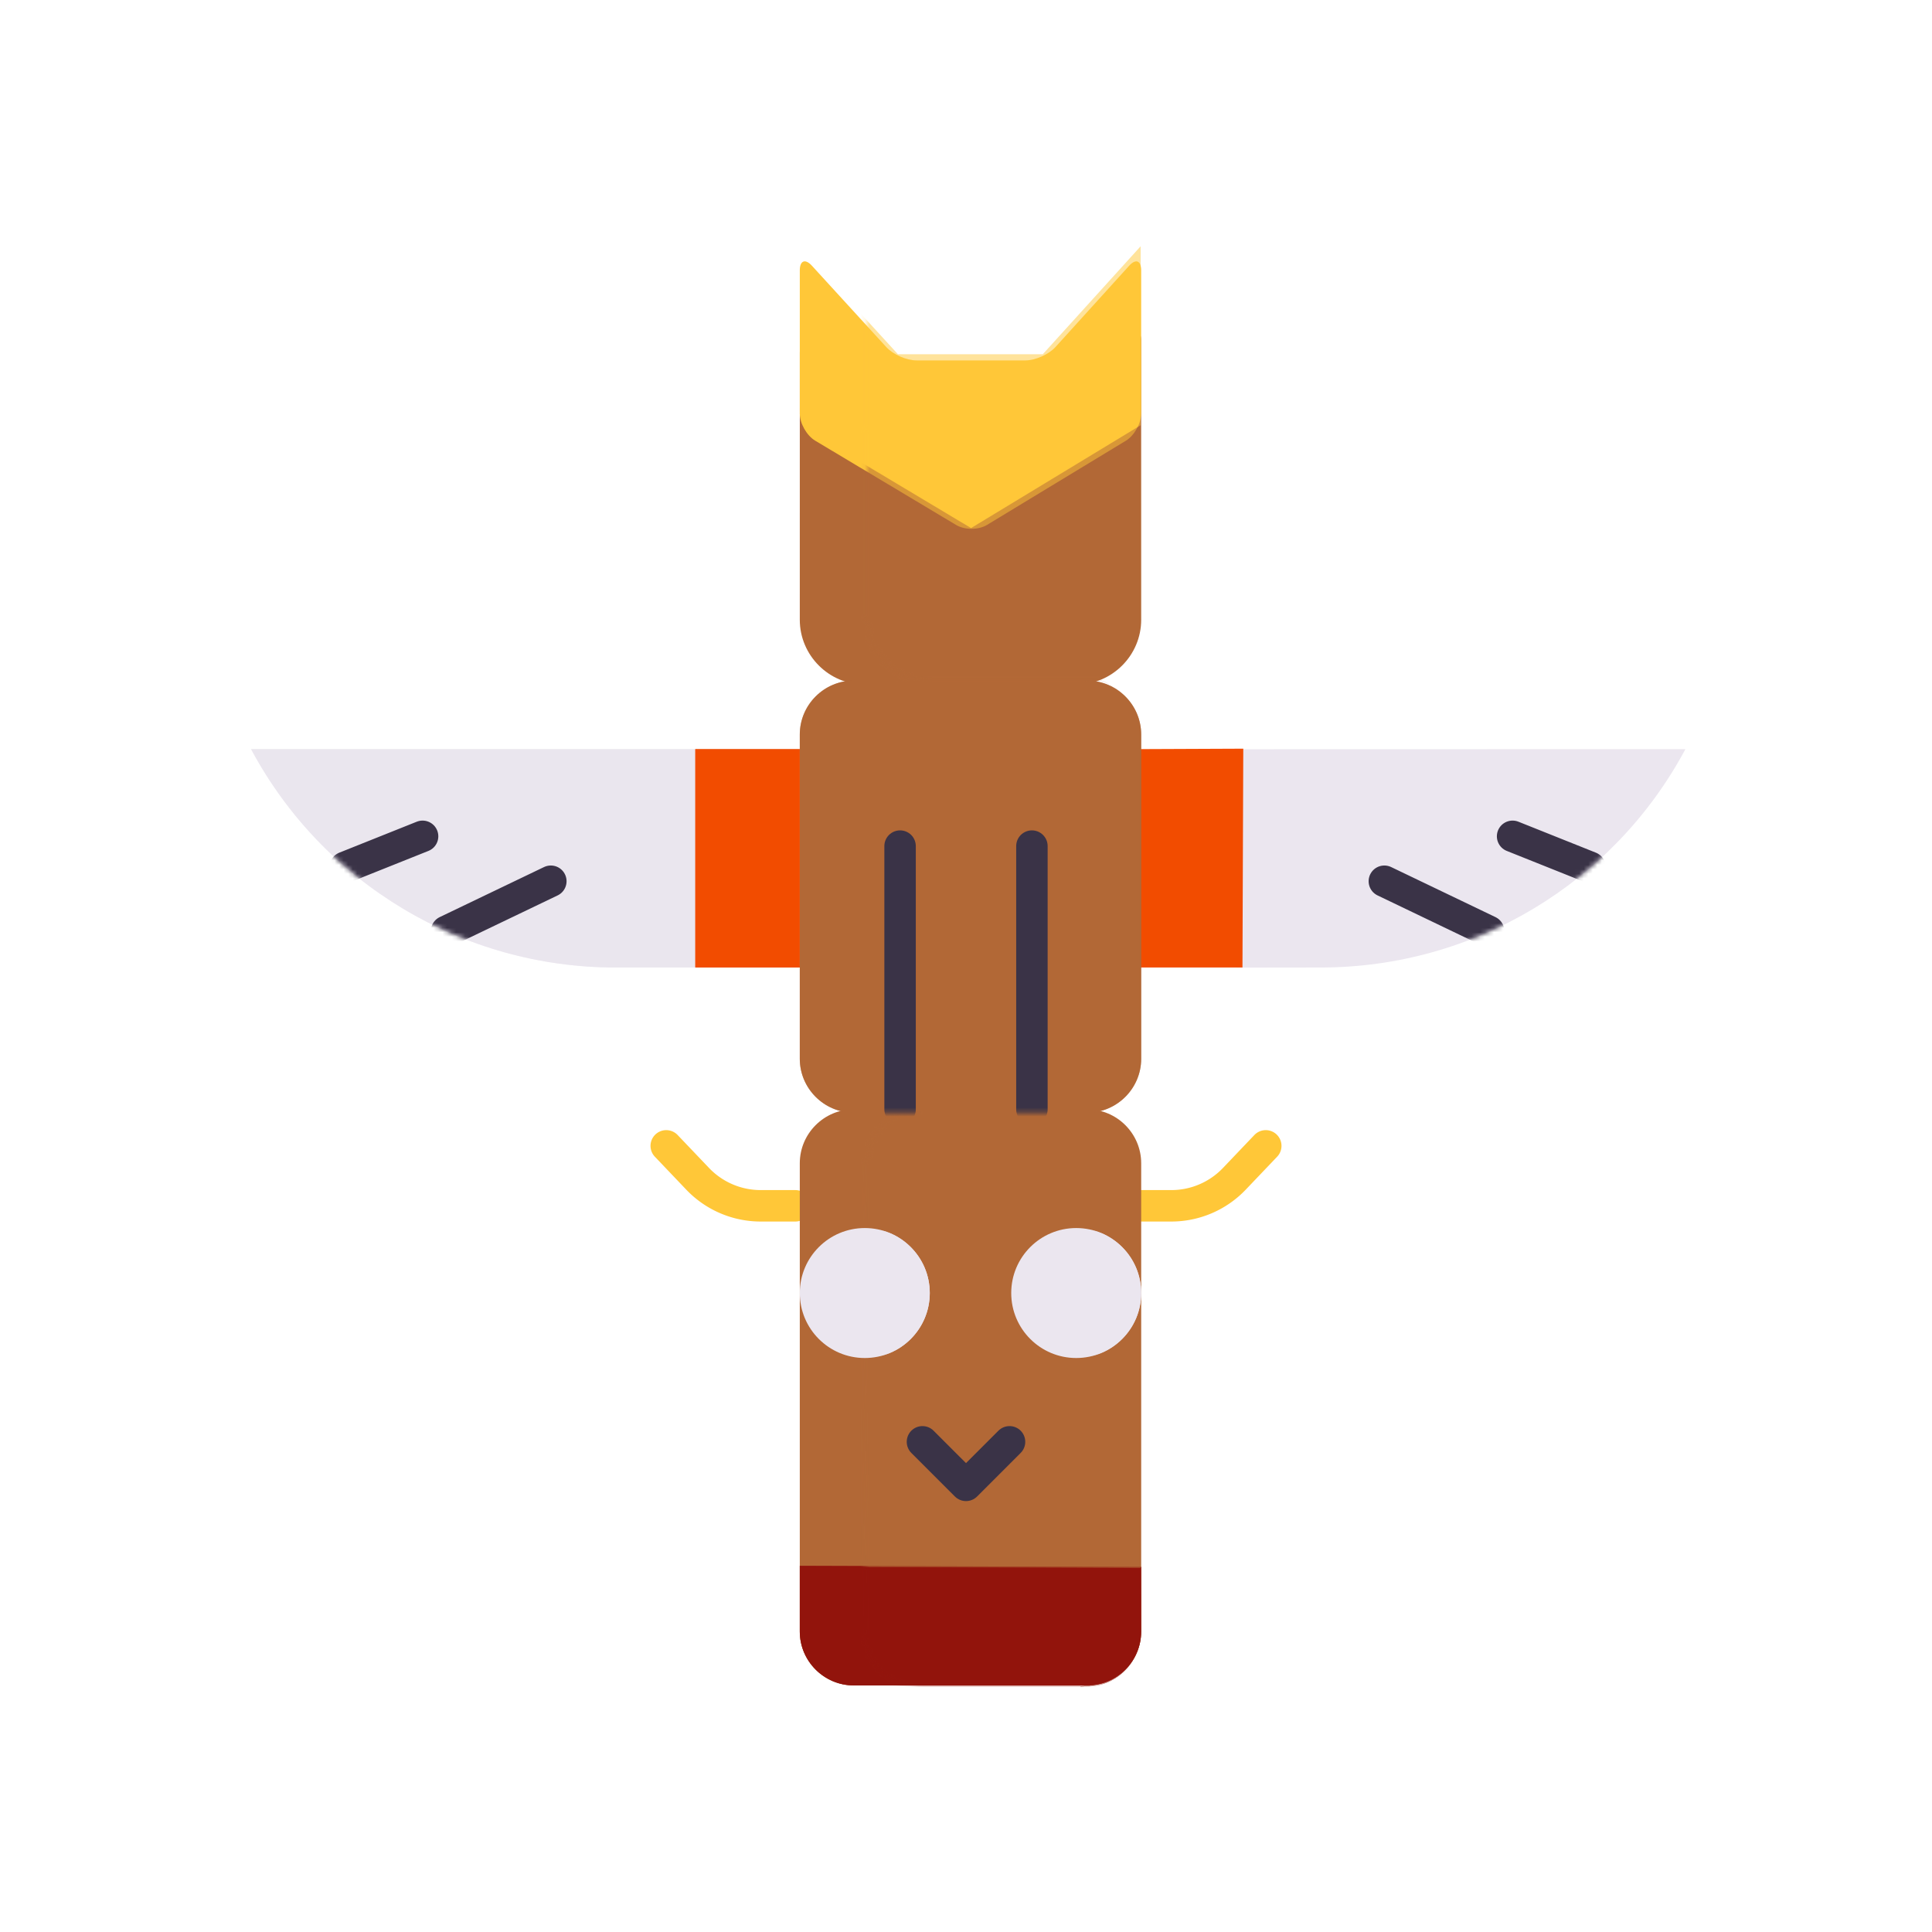 <svg xmlns="http://www.w3.org/2000/svg" width="430" height="430" style="width:100%;height:100%;transform:translate3d(0,0,0);content-visibility:visible" viewBox="0 0 430 430"><defs><mask id="D" mask-type="alpha"><g filter="url(#a)"><path fill="#fff" d="M0 0h430v430H0z" opacity="0"/><use xmlns:ns1="http://www.w3.org/1999/xlink" ns1:href="#b"/></g></mask><mask id="C" mask-type="alpha"><use xmlns:ns2="http://www.w3.org/1999/xlink" ns2:href="#c"/></mask><mask id="B" mask-type="alpha"><g filter="url(#d)"><path fill="#fff" d="M0 0h430v430H0z" opacity="0"/><use xmlns:ns3="http://www.w3.org/1999/xlink" ns3:href="#e"/></g></mask><mask id="z" mask-type="alpha"><use xmlns:ns4="http://www.w3.org/1999/xlink" ns4:href="#f"/></mask><mask id="y" mask-type="alpha"><use xmlns:ns5="http://www.w3.org/1999/xlink" ns5:href="#g"/></mask><mask id="A" mask-type="alpha"><use xmlns:ns6="http://www.w3.org/1999/xlink" ns6:href="#h"/></mask><mask id="v" mask-type="alpha"><use xmlns:ns7="http://www.w3.org/1999/xlink" ns7:href="#i"/></mask><mask id="u" mask-type="alpha"><use xmlns:ns8="http://www.w3.org/1999/xlink" ns8:href="#j"/></mask><mask id="t" mask-type="alpha"><g filter="url(#k)"><path fill="#fff" d="M0 0h430v430H0z" opacity="0"/><use xmlns:ns9="http://www.w3.org/1999/xlink" ns9:href="#l"/></g></mask><mask id="s" mask-type="alpha"><g filter="url(#m)"><path fill="#fff" d="M0 0h430v430H0z" opacity="0"/><use xmlns:ns10="http://www.w3.org/1999/xlink" ns10:href="#n"/></g></mask><mask id="r" mask-type="alpha"><use xmlns:ns11="http://www.w3.org/1999/xlink" ns11:href="#o"/></mask><g id="e" style="display:none"><path class="primary"/><path class="primary"/><path class="quaternary"/><path class="quaternary" style="mix-blend-mode:multiply"/><path class="primary"/><path class="primary" style="mix-blend-mode:multiply"/><path class="secondary"/><path class="secondary" style="mix-blend-mode:multiply"/></g><g id="h" style="display:none"><path class="tertiary"/><path class="senary"/></g><g id="f" style="display:none"><path class="tertiary"/><path class="tertiary" style="mix-blend-mode:multiply"/><path class="senary"/><path class="senary" style="mix-blend-mode:multiply"/></g><g id="g" style="display:none"><path/><path/></g><g id="j" style="display:block"><path fill="#EBE6EF" d="M178.009 166.732H55.881c16.008 29.922 47.189 48.602 81.124 48.602h41.004"/><path fill="#F24C00" d="M178.009 166.732H154.75v48.602h23.259"/></g><g id="n" style="display:block"><path fill="#B26836" d="M254.453 151.731h-47.156c-7.928 0-14.414-6.486-14.414-14.414V55.564l21.965 10.776 31.743-20.75 22.276 9.974v81.753c0 7.928-6.486 14.414-14.414 14.414zm2.164 223.513h-51.984c-6.6 0-12-5.4-12-12l.25-104.347c0-6.6 5.4-11.875 12-11.875h51.984c6.6 0 12 5.275 12 11.875l-.25 104.347c0 6.6-5.4 12-12 12z" class="primary"/><path fill="#92140C" d="M256.617 375.244h-51.984c-6.6 0-12-5.4-12-12v-14.619l75.976.25.008 14.369c0 6.6-5.4 12-12 12z" class="quaternary"/><path fill="#B26836" d="M256.867 247.022h-51.984c-6.6 0-12-4.525-12-11.125v-72.166c0-6.6 5.4-12 12-12h51.984c6.6 0 12 5.4 12 12v72.166c0 6.6-5.4 11.125-12 11.125z" class="primary"/><path fill="#FFC738" d="M192.883 95.404v-39.84l21.965 10.776 32.243-24.25 21.776 13.474-.008 39.841-37.732 22.875-38.244-22.876z" class="quinary"/></g><g id="o" style="display:block"><path fill="#EBE6EF" d="M252.992 166.732H375.12c-16.008 29.922-47.189 48.602-81.124 48.602h-41.004"/><path fill="#F24C00" d="m252.992 166.732 23.721-.101-.181 48.705-23.54-.002"/></g><clipPath id="p"><path d="M0 0h430v430H0z"/></clipPath><clipPath id="w"><path d="M0 0h430v430H0z"/></clipPath><clipPath id="x"><path d="M0 0h430v430H0z"/></clipPath><clipPath id="q"><path d="M0 0h430v430H0z"/></clipPath><filter id="a" width="100%" height="100%" x="0%" y="0%" filterUnits="objectBoundingBox"><feComponentTransfer in="SourceGraphic"><feFuncA tableValues="1.0 0.0" type="table"/></feComponentTransfer></filter><filter id="d" width="100%" height="100%" x="0%" y="0%" filterUnits="objectBoundingBox"><feComponentTransfer in="SourceGraphic"><feFuncA tableValues="1.0 0.0" type="table"/></feComponentTransfer></filter><filter id="k" width="100%" height="100%" x="0%" y="0%" filterUnits="objectBoundingBox"><feComponentTransfer in="SourceGraphic"><feFuncA tableValues="1.0 0.0" type="table"/></feComponentTransfer></filter><filter id="m" width="100%" height="100%" x="0%" y="0%" filterUnits="objectBoundingBox"><feComponentTransfer in="SourceGraphic"><feFuncA tableValues="1.0 0.0" type="table"/></feComponentTransfer></filter><path id="c" style="display:none"/><path id="b" style="display:none"/><path id="i" fill="red" d="M25.992-64.111h-51.984c-6.6 0-12-5.4-12-12v-72.166c0-6.6 5.4-12 12-12h51.984c6.6 0 12 5.4 12 12v72.166c0 6.6-5.4 12-12 12z" style="display:block" transform="translate(216 311.758)"/><path id="l" fill="#EBE6EF" d="M-139.34 98.205c0 7.988-6.476 14.463-14.464 14.463s-14.463-6.475-14.463-14.463c0-7.988 6.475-14.464 14.463-14.464 7.988 0 14.464 6.476 14.464 14.464zm47.056 0c0 7.988-6.475 14.463-14.463 14.463-7.988 0-14.464-6.475-14.464-14.463 0-7.988 6.476-14.464 14.464-14.464s14.463 6.476 14.463 14.464z" style="display:block" transform="translate(355.276 189.582)"/></defs><g clip-path="url(#p)"><g clip-path="url(#q)" style="display:block"><path fill="none" stroke="#FFC738" stroke-linecap="round" stroke-linejoin="round" stroke-width="7" d="M-37.992-42.635h-7.704a19.388 19.388 0 0 1-14.034-6.012l-6.986-7.331" class="quinary" style="display:block" transform="translate(215 311.008)"/><g style="display:none"><path class="primary"/><path class="primary" style="mix-blend-mode:multiply"/><path class="primary"/><path class="primary"/></g><g style="display:block"><path fill="#B26836" d="m238.078 151.481-.033-.028c7.95 0 14.455-6.486 14.455-14.414l.462-60.94c.016-2.207.017-2.207 0 0l-.123 16.301c-.017 2.208-.031 4-.033 4 0 0 .011-1.791.028-3.999l.12-16.337c.017-2.208.016-2.208 0 0l-.462 61.003c0 7.928-6.486 14.414-14.414 14.414zm2.414 223.825-.026.036c6.619 0 12.034-5.4 12.034-12V259.12c0-6.6-5.415-12-12.034-12l.026.058c6.6 0 12 5.307 12 11.907v104.221c0 6.6-5.4 12-12 12z" class="primary"/><path fill="#FFC738" d="M252.75 100.159c0-2.208.01-5.792.023-8l.203-33.06c.013-2.207.01-2.207-.006 0l-.123 16.301c-.017 2.208-.031 4-.033 4 0 0 .011-1.791.028-3.999l.12-16.337c.017-2.208.02-2.208.006 0l-.19 31.21c-.014 2.208-.025 5.792-.025 8v14.424c0 2.208-.001 2.208-.002 0l-.001-12.539z" class="quinary"/><path fill="#92140C" d="m240.492 375.306-.026.036c6.619 0 12.034-5.4 12.034-12v-14.765l-.008-.217v14.946c0 6.6-5.4 12-12 12z" class="tertiary"/><g fill="#B26836"><path d="m240.492 247.178-.026-.058c6.619 0 12.472-5.619 12.472-12.219v-72.166c0-6.6-5.353-12.032-11.972-12.032l.026.028c6.6 0 12 5.4 12 12v72.166c0 6.6-5.9 12.281-12.5 12.281z" class="primary"/><path fill-opacity=".5" d="m25.492-63.83-.026-.058c6.619 0 12.472-5.619 12.472-12.219v-72.166c0-6.6-5.353-12.032-11.972-12.032l.026.028c6.6 0 12 5.4 12 12v72.166c0 6.6-5.9 12.281-12.5 12.281z" class="primary" style="mix-blend-mode:multiply" transform="translate(215 311.008)"/></g></g><g style="display:block"><path fill="#EBE6EF" d="m275.242 166.756 99.878-.024c-16.008 29.922-47.189 48.602-81.124 48.602l-18.754.025" class="secondary"/><path fill="#F24C00" d="m252.992 166.732 23.721-.101-.181 48.705-23.54-.002" class="senary"/></g><g mask="url(#r)" style="display:block"><path fill="none" stroke="#3A3347" stroke-linecap="round" stroke-linejoin="round" stroke-width="7" d="m331.331 207.275-23.221-11.142m45.789-3.105-17.246-6.892" class="quaternary"/></g><path fill="none" stroke="#FFC738" stroke-linecap="round" stroke-linejoin="round" stroke-width="7" d="M37.992-42.635h7.704a19.388 19.388 0 0 0 14.034-6.012l6.986-7.331" class="quinary" style="display:block" transform="translate(215 311.008)"/><g style="display:block"><g fill="#EBE6EF"><path d="M178.009 166.732H55.881c16.008 29.922 47.189 48.602 81.124 48.602h41.004" class="secondary"/><path fill-opacity=".5" d="M-168.267-22.85h-122.128c16.008 29.922 47.189 48.602 81.124 48.602h41.004" class="secondary" style="mix-blend-mode:multiply" transform="translate(346.276 189.582)"/></g><g fill="#F24C00"><path d="M178.009 166.732H154.75v48.602h23.259" class="senary"/><path fill-opacity=".5" d="M-168.267-22.85h-23.259v48.602h23.259" class="senary" style="mix-blend-mode:multiply" transform="translate(346.276 189.582)"/></g></g><g style="display:block"><path fill="#B26836" d="M239.578 152.356h-47.156c-7.928 0-14.414-6.486-14.414-14.414l.007-59.503c0-2.208 1.34-2.808 2.988-1.34l15.956 14.206c1.648 1.468 4.767 2.453 6.96 2.198l24.29-2.826c2.193-.255 5.339-1.623 7.021-3.052l15.706-13.346c1.682-1.43 3.048-.798 3.048 1.41l.008 62.253c0 7.928-6.486 14.414-14.414 14.414zm2.414 222.763h-51.984c-6.6 0-12-5.4-12-12V258.897c0-6.6 5.4-12 12-12h51.984c6.6 0 12 5.4 12 12v104.222c0 6.6-5.4 12-12 12z" class="primary"/><g fill="#92140C"><path d="M241.992 375.119h-51.984c-6.6 0-12-5.4-12-12V348.5l75.976.25.008 14.369c0 6.6-5.4 12-12 12z" class="tertiary"/><path fill-opacity=".5" d="M25.992 64.111h-51.984c-6.6 0-12-5.4-12-12V37.492l75.976.25.008 14.369c0 6.6-5.4 12-12 12z" class="tertiary" style="mix-blend-mode:multiply" transform="translate(216 311.008)"/></g><g fill="#B26836"><path d="M241.992 247.647h-51.984c-6.6 0-12-5.4-12-12v-72.166c0-6.6 5.4-12 12-12h51.984c6.6 0 12 5.4 12 12v72.166c0 6.6-5.4 12-12 12z" class="primary"/><path fill-opacity=".5" d="M25.992-64.111h-51.984c-6.6 0-12-5.4-12-12v-72.166c0-6.6 5.4-12 12-12h51.984c6.6 0 12 5.4 12 12v72.166c0 6.6-5.4 12-12 12z" class="primary" style="mix-blend-mode:multiply" transform="translate(216 311.758)"/></g><path fill="#FFC738" d="M181.44 98.082c-1.894-1.133-3.432-3.845-3.432-6.053v-31.84c0-2.208 1.21-2.677 2.699-1.048l16.567 18.122c1.49 1.63 4.491 2.952 6.699 2.952h24.243c2.208 0 5.204-1.328 6.686-2.964l16.404-18.098c1.482-1.636 2.686-1.172 2.685 1.036l-.006 31.841c0 2.208-1.534 4.93-3.422 6.074l-30.89 18.727c-1.888 1.145-4.96 1.154-6.854.02l-31.378-18.769z" class="quinary"/></g><g opacity=".5" style="mix-blend-mode:multiply;display:block"><g mask="url(#s)" opacity="1"><path fill="#B26836" d="M239.405 151.856H192.25c-7.928 0-14.414-6.486-14.414-14.414V55.689l21.965 24.026h32.243l21.776-24.026v81.753c0 7.928-6.487 14.414-14.415 14.414zm2.462 223.513h-51.984c-6.6 0-12-5.4-12-12V259.147c0-6.6 5.4-12 12-12h51.984c6.6 0 12 5.4 12 12v104.222c0 6.6-5.4 12-12 12z" class="primary" opacity="1"/><path fill="#FFC738" d="M177.883 94.654v-39.84l21.965 24.026h32.243l21.776-24.026-.008 39.841-37.732 22.875-38.244-22.876z" class="quinary" opacity="1"/><path fill="#92140C" d="M241.87 375.37h-51.99c-6.6 0-12-5.4-12-12v-14.62l75.98.25.01 14.37c0 6.6-5.4 12-12 12z" class="tertiary"/><path fill="#92140C" fill-opacity=".5" d="M26.617 65.111h-51.984c-6.6 0-12-5.4-12-12V38.492l75.976.25.008 14.369c0 6.6-5.4 12-12 12z" class="tertiary" opacity="1" style="mix-blend-mode:multiply" transform="translate(215.25 310.258)"/></g></g><path fill="#EBE6EF" d="M-139.34 98.205c0 7.988-6.476 14.463-14.464 14.463s-14.463-6.475-14.463-14.463c0-7.988 6.475-14.464 14.463-14.464 7.988 0 14.464 6.476 14.464 14.464zm47.056 0c0 7.988-6.475 14.463-14.463 14.463-7.988 0-14.464-6.475-14.464-14.463 0-7.988 6.476-14.464 14.464-14.464s14.463 6.476 14.463 14.464z" class="secondary" style="display:block" transform="translate(346.276 189.582)"/><g mask="url(#t)" style="mix-blend-mode:multiply;display:block"><path fill="#EBE6EF" d="M206.936 287.787c0 7.988-6.476 14.463-14.464 14.463s-14.463-6.475-14.463-14.463c0-7.988 6.475-14.464 14.463-14.464 7.988 0 14.464 6.476 14.464 14.464zm47.056 0c0 7.988-6.475 14.463-14.463 14.463-7.988 0-14.464-6.475-14.464-14.463 0-7.988 6.476-14.464 14.464-14.464s14.463 6.476 14.463 14.464z" class="secondary"/></g><g mask="url(#u)" style="display:block"><path fill="none" stroke="#3A3347" stroke-linecap="round" stroke-linejoin="round" stroke-width="7" d="m99.377 207.275 23.221-11.142m-45.788-3.105 17.245-6.892" class="quaternary"/></g><path fill="none" stroke="#3A3347" stroke-linecap="round" stroke-linejoin="round" stroke-width="7" d="m-51.747 129.869-9.69 9.69-9.691-9.69" class="quaternary" style="display:block" transform="translate(276.437 191.033)"/><g mask="url(#v)" style="display:block"><path fill="none" stroke="#3A3347" stroke-linecap="round" stroke-linejoin="round" stroke-width="7" d="M200.328 188.314v58.584m29.343-58.584v58.584" class="quaternary"/></g></g><g clip-path="url(#w)" style="display:none"><g clip-path="url(#x)" style="display:none"><path fill="none" class="quinary" style="display:none"/><g mask="url(#y)" style="display:none"><path fill="none" class="quaternary"/></g><g style="display:none"><path class="secondary"/><path class="secondary" style="mix-blend-mode:multiply"/><path class="senary"/><path class="senary" style="mix-blend-mode:multiply"/></g><g mask="url(#z)" style="display:none"><path fill="none" class="quaternary"/></g><g style="display:none"><path class="secondary"/><path class="senary"/></g><g mask="url(#A)" style="display:none"><path fill="none" class="quaternary"/></g><g style="display:none"><path class="primary"/><path class="primary"/><path class="tertiary"/><path class="tertiary" style="mix-blend-mode:multiply"/><path class="primary"/><path class="primary" style="mix-blend-mode:multiply"/><path class="quinary"/></g><g mask="url(#B)" style="mix-blend-mode:multiply;display:none"><path class="primary"/><path class="primary"/><path class="tertiary"/><path class="tertiary" style="mix-blend-mode:multiply"/><path class="quinary"/></g><g mask="url(#C)" style="display:none"><path fill="none" class="quaternary"/></g><path fill="none" class="quaternary" style="display:none"/><path class="secondary" style="display:none"/><g mask="url(#D)" style="mix-blend-mode:multiply;display:none"><path class="secondary"/></g></g></g></g></svg>
